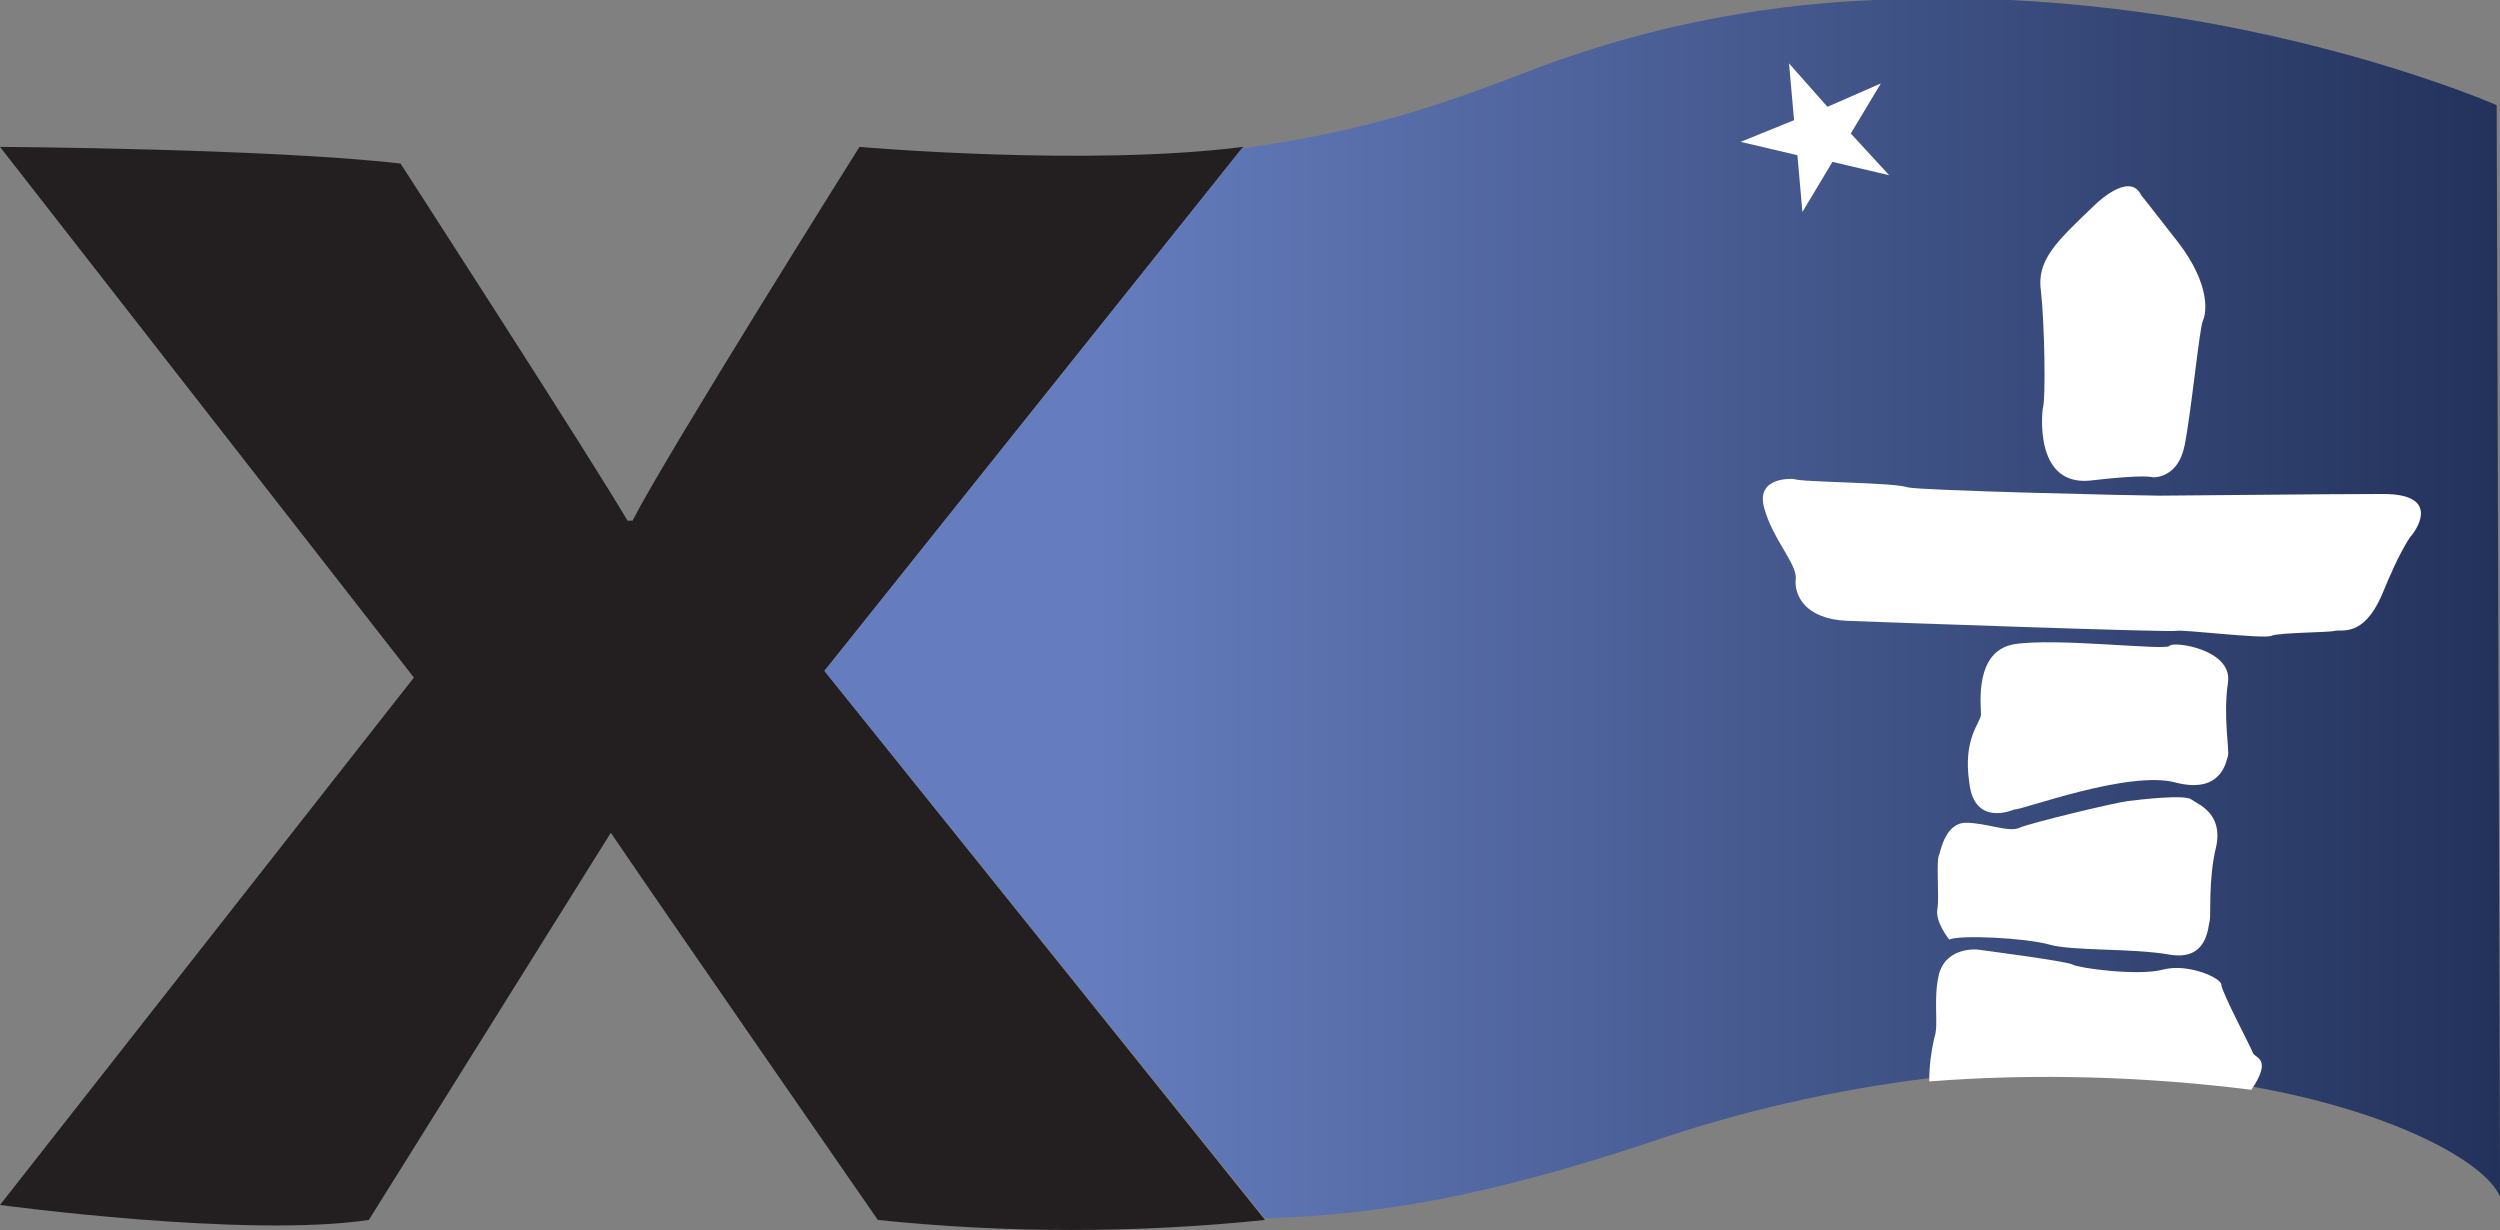 <?xml version="1.0" encoding="utf-8"?>
<!-- Generator: Adobe Illustrator 25.2.1, SVG Export Plug-In . SVG Version: 6.00 Build 0)  -->
<svg version="1.1" id="Layer_1" xmlns="http://www.w3.org/2000/svg" xmlns:xlink="http://www.w3.org/1999/xlink" x="0px" y="0px"
	 width="149.8px" height="73.7px" viewBox="0 0 149.8 73.7" style="enable-background:new 0 0 149.8 73.7;" xml:space="preserve">
<rect x="0" y="0" width="149.8" height="73.7" fill="#808080" stroke="none"/>
<style type="text/css">
	.st0{fill:#231F20;}
	.st1{fill:url(#fullLogo-2_1_);}
	.st2{fill:#FFFFFF;}
</style>
<g>
	<path id="fullLogo" class="st0" d="M52.6,73.1c0,0-13.5-19.5-16-23.2L22.1,73.1C14.7,74.2,0,72.2,0,72.2l24.8-31.6L0,8.8
		c0,0,16.2,0.1,24,1c0,0,11.5,17.8,13.6,21.4h0.3C40,27.1,51.5,8.8,51.5,8.8s13.6,1.2,23,0L49.4,40.2l26.4,32.9
		C68.1,73.9,60.3,73.9,52.6,73.1z"/>
	
		<linearGradient id="fullLogo-2_1_" gradientUnits="userSpaceOnUse" x1="51.64" y1="37.173" x2="152.049" y2="37.173" gradientTransform="matrix(1 0 0 -1 -2.23 73.683)">
		<stop  offset="0.16" style="stop-color:#657DBE"/>
		<stop  offset="1" style="stop-color:#23325B"/>
	</linearGradient>
	<path id="fullLogo-2" class="st1" d="M149.6,6.3c0,0-12.5-5.5-29.2-6.3h-8.1C105,0.3,97.8,1.8,91,4.5C85,6.8,80.8,8,74.4,8.9
		l-25,31.3L75.8,73c7-0.2,13.5-1.4,22.9-4.5c5.5-1.9,11.2-3.2,16.9-3.9c6.4-0.5,12.9-0.3,19.3,0.5c8.5,1.5,14,4.5,14.9,6.6v-1.7
		L149.6,6.3z"/>
	<path id="fullLogo-3" class="st2" d="M118,46.9c0.3,2.7,2.7,1.6,2.7,1.6c0.3,0.1,6.9-2.4,9.7-1.6c2.8,0.7,3-1.4,3.1-1.6
		c0.1-0.3-0.3-2.4,0-4.4c0.3-2-3.3-2.5-3.5-2.2c-0.2,0.3-6.8-0.5-9.3-0.1c-2.4,0.4-2,3.6-2,4.2C118.7,43.3,117.6,44.2,118,46.9z
		 M116.8,56.3c0.6-0.3,4.6-0.1,6,0.3c1.4,0.4,4.9,0.2,7.2,0.6c2.3,0.4,2.3-1.7,2.4-2c0.1-0.3-0.1-2.5,0.4-4.5c0.4-2-1.1-2.5-1.5-2.8
		c-0.4-0.3-3,0-3.8,0.1c-0.8,0.1-5.8,1.3-6.5,1.6c-0.6,0.3-2-0.3-3.2-0.3s-1.5,1.6-1.6,1.9c-0.2,0.3,0,2.5-0.1,3.2
		C115.9,55.2,116.8,56.3,116.8,56.3z M142.8,29.6c-3.6,0-12.2,0.1-13.4,0.1s-14.3-0.3-15.1-0.5c-0.8-0.3-6.5-0.3-6.8-0.5
		c0,0-2.3-0.2-1.8,1.7s2,3.4,1.9,4.3c-0.1,0.9,0.5,2.4,3.1,2.5c2.6,0.1,19.5,0.7,19.7,0.6c0.3-0.1,5.2,0.5,5.7,0.3
		c0.4-0.2,3.5-0.2,3.8-0.3c0.4-0.1,1.7,0.4,2.8-2.1c0.5-1.2,1-2.4,1.7-3.5C144.7,31.9,146.4,29.6,142.8,29.6z M107.7,9.3l0.3,3.4
		l1.8-3l3.4,0.8L110.9,8l1.8-3l-3.2,1.4l-2.3-2.6l0.3,3.4l-3.2,1.3L107.7,9.3z M135,63.1c-0.1-0.3-1.9-3.7-1.9-4.1s-2-1.3-3.5-0.9
		c-1.5,0.4-5.1-0.1-5.4-0.3c-0.3-0.2-5.7-0.9-5.7-0.9s-1.8-0.2-2.3,1.4c-0.4,1.6,0,3.1-0.3,3.9c-0.2,0.9-0.3,1.7-0.3,2.6
		c6.4-0.5,12.9-0.3,19.3,0.5C136.2,63.4,135.1,63.4,135,63.1z M122.4,24.5c0,0-0.6,4.6,2.8,4.3c3.4-0.4,3.8-0.2,3.8-0.2
		s1.5,0.1,1.9-1.9c0.4-2,0.9-7.1,1.1-7.5s0.5-2.1-1.5-4.7c-2.1-2.7-2.2-2.8-2.2-2.8c-0.7-1.5-2.8,0.6-2.8,0.6
		c-2.3,2.2-3.5,3.3-3.2,5.2C122.5,19.3,122.6,23.9,122.4,24.5L122.4,24.5z"/>
</g>
</svg>
